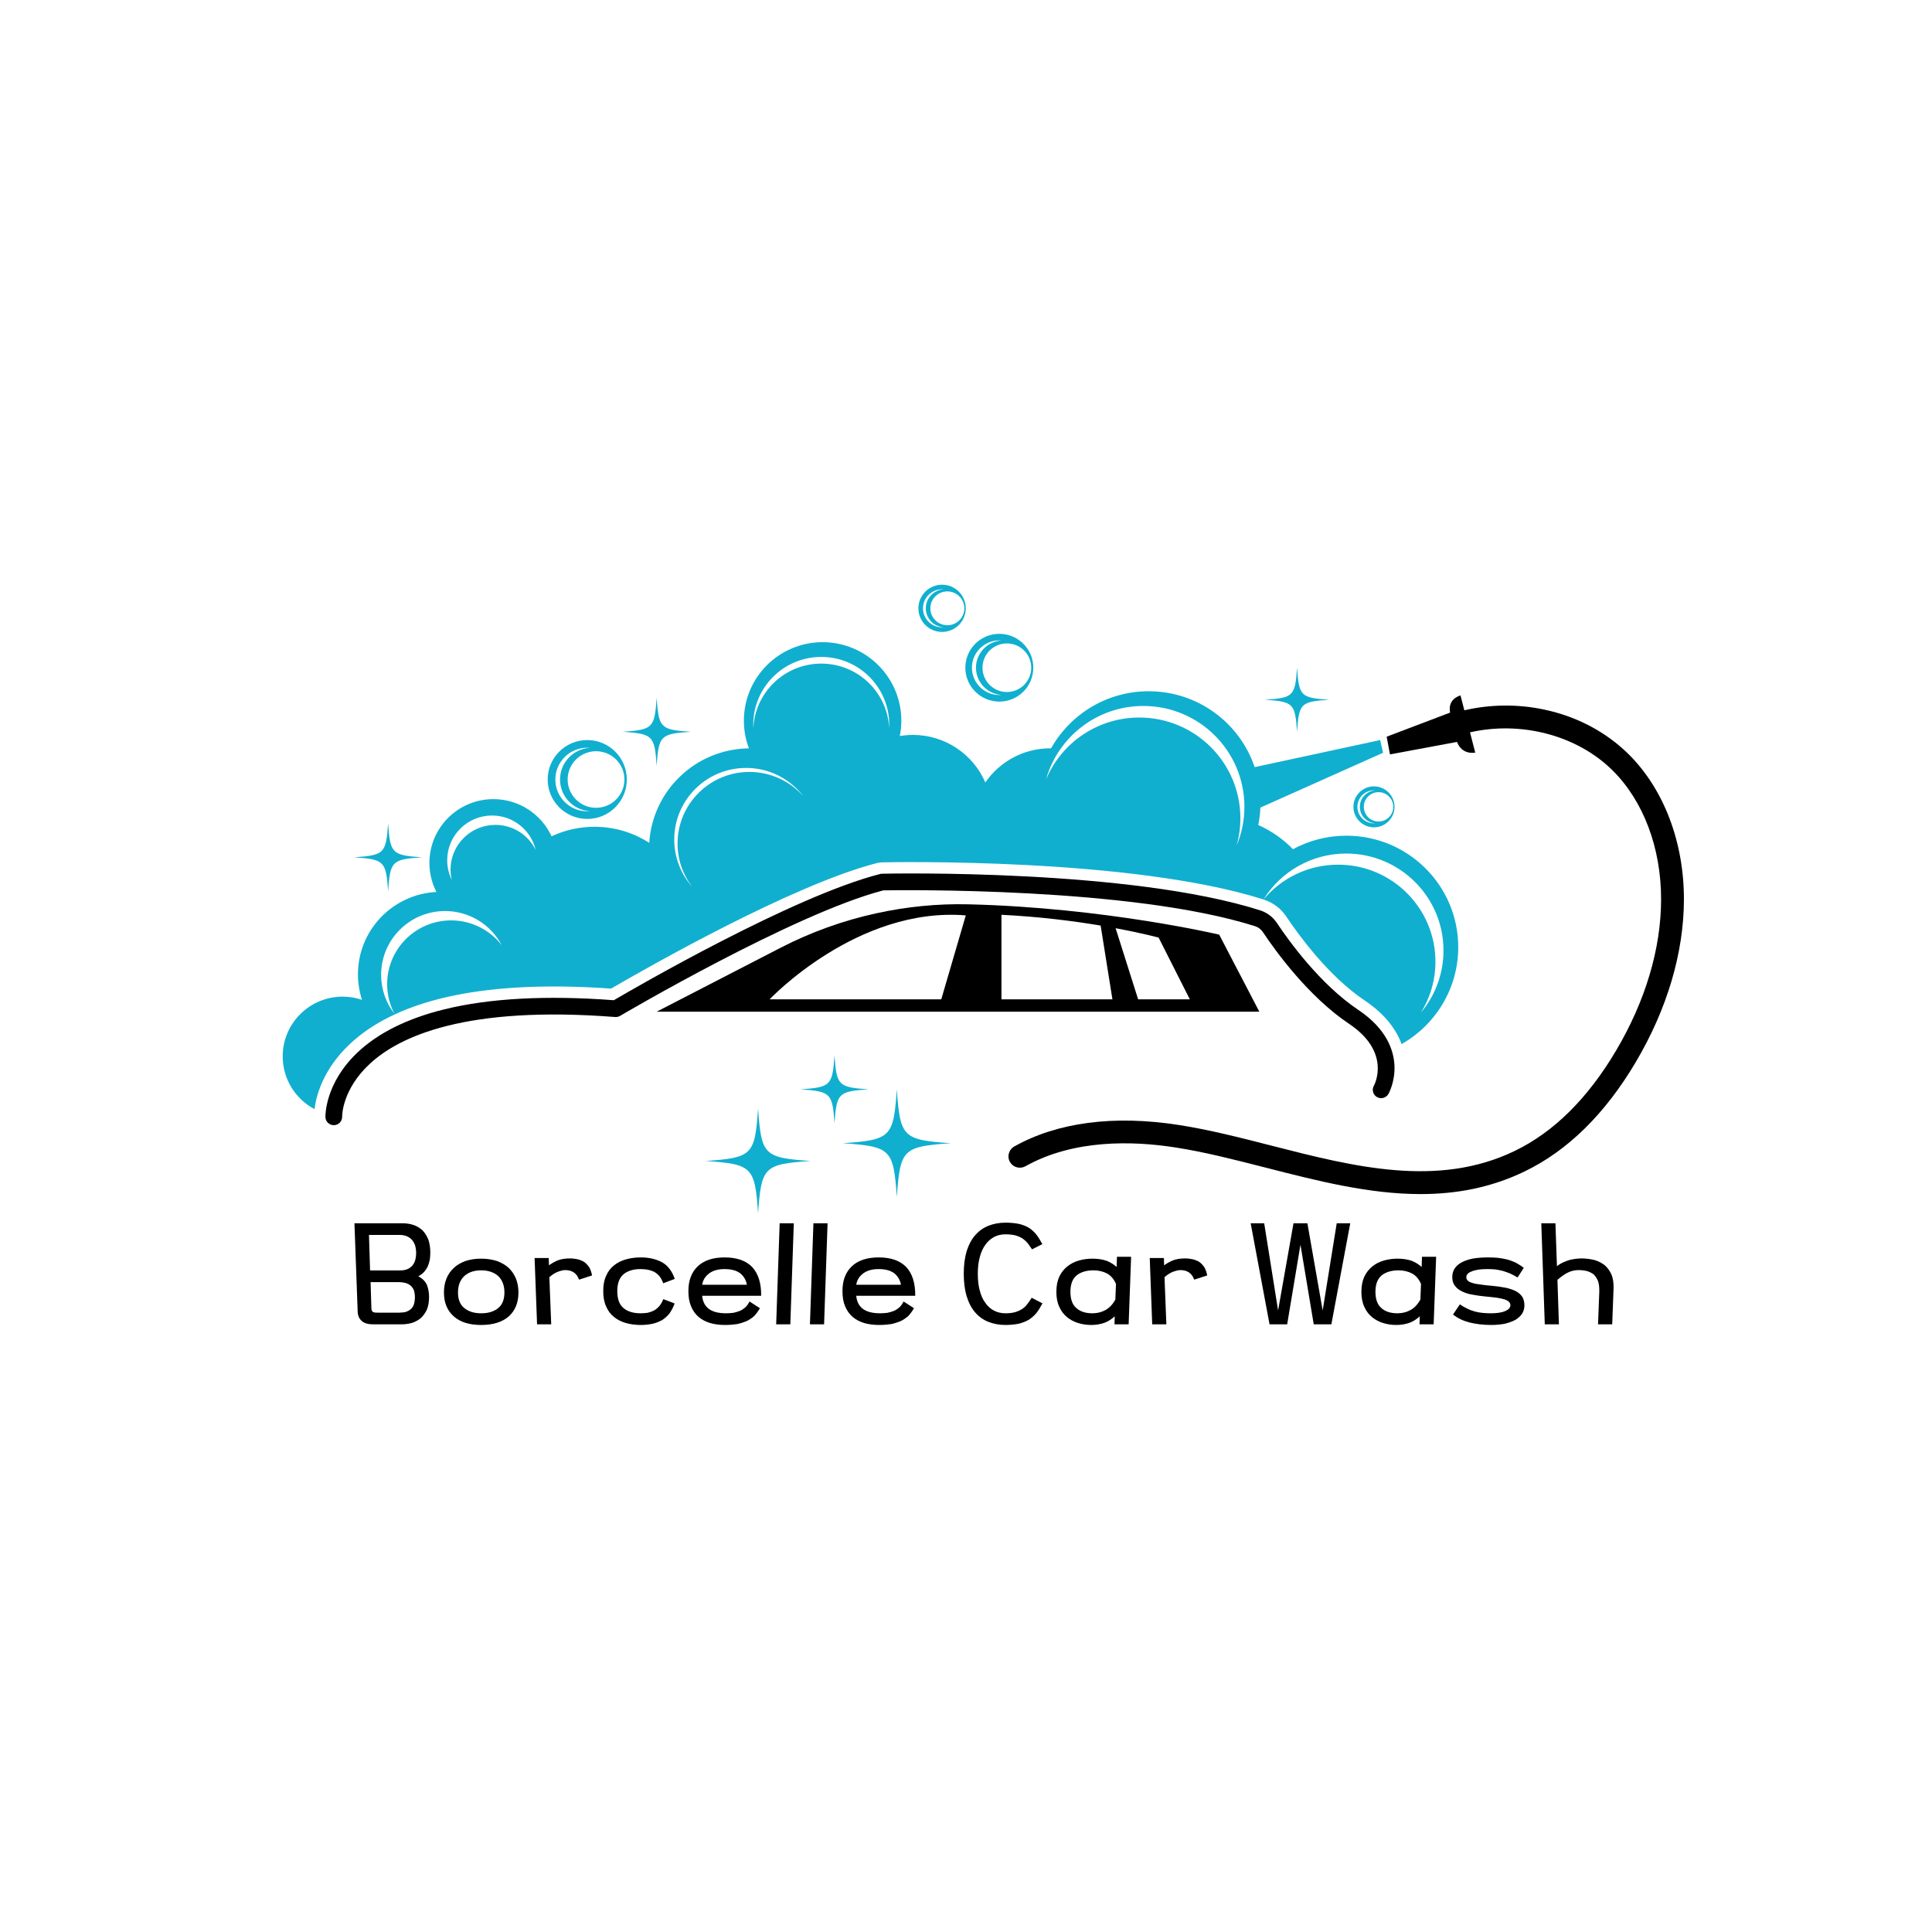 <svg xmlns="http://www.w3.org/2000/svg" xmlns:xlink="http://www.w3.org/1999/xlink" width="500" viewBox="0 0 375 375" height="500" preserveAspectRatio="xMidYMid meet"><defs><g></g><clipPath id="a782f64088"><path d="M 195 134 L 326.91 134 L 326.91 232 L 195 232 Z M 195 134 " clip-rule="nonzero"></path></clipPath><clipPath id="c08bde7abd"><path d="M 178 113.488 L 188 113.488 L 188 123 L 178 123 Z M 178 113.488 " clip-rule="nonzero"></path></clipPath><clipPath id="adc1f64d58"><path d="M 54.809 124 L 284 124 L 284 216 L 54.809 216 Z M 54.809 124 " clip-rule="nonzero"></path></clipPath><clipPath id="1dde1d5bc9"><path d="M 136 215 L 158 215 L 158 235.527 L 136 235.527 Z M 136 215 " clip-rule="nonzero"></path></clipPath></defs><g clip-path="url(#a782f64088)"><path fill="#000000" d="M 196.891 222.516 C 205.246 217.836 216.207 216.398 228.77 218.352 C 234.723 219.273 240.879 220.852 246.832 222.379 C 262.664 226.434 279.031 230.629 294.004 223.398 C 301.57 219.746 308.188 213.195 313.672 203.93 C 319.379 194.297 322.402 184.148 322.418 174.594 C 322.434 164.602 318.996 155.461 312.98 149.516 C 306.086 142.703 295.246 139.887 285.328 142.148 L 286.344 146.09 C 283.5 146.461 282.816 144.004 282.816 144.004 L 269.797 146.43 L 269.148 142.996 L 281.465 138.312 C 280.926 135.582 283.484 134.984 283.484 134.984 L 284.227 137.871 C 289.32 136.684 294.676 136.637 299.867 137.758 C 306.152 139.113 311.762 142.098 316.098 146.379 C 322.945 153.152 326.863 163.438 326.848 174.602 C 326.828 184.945 323.594 195.863 317.488 206.176 C 311.551 216.199 304.301 223.332 295.934 227.371 C 289.289 230.582 282.523 231.77 275.727 231.77 C 265.711 231.77 255.617 229.188 245.73 226.652 C 239.609 225.086 233.828 223.602 228.09 222.711 C 219.891 221.434 208.422 221.109 199.059 226.359 C 198.039 226.934 196.754 226.637 196.109 225.668 C 195.395 224.59 195.762 223.145 196.891 222.516 " fill-opacity="1" fill-rule="nonzero"></path></g><path fill="#10afcf" d="M 195.434 134.32 C 192.82 134.32 190.703 132.207 190.703 129.602 C 190.703 127 192.82 124.887 195.434 124.887 C 198.047 124.887 200.164 127 200.164 129.602 C 200.164 132.207 198.047 134.32 195.434 134.32 Z M 194.359 124.32 C 191.605 124.523 189.434 126.809 189.434 129.602 C 189.434 132.398 191.605 134.684 194.359 134.883 C 194.23 134.895 194.098 134.902 193.969 134.902 C 191.031 134.902 188.652 132.531 188.652 129.602 C 188.652 126.676 191.031 124.301 193.969 124.301 C 194.098 124.301 194.23 124.312 194.359 124.32 Z M 200.566 129.602 C 200.566 125.969 197.613 123.027 193.969 123.027 C 190.324 123.027 187.371 125.969 187.371 129.602 C 187.371 133.234 190.324 136.18 193.969 136.18 C 197.613 136.18 200.566 133.234 200.566 129.602 " fill-opacity="1" fill-rule="nonzero"></path><g clip-path="url(#c08bde7abd)"><path fill="#10afcf" d="M 183.879 121.359 C 182.059 121.359 180.582 119.891 180.582 118.074 C 180.582 116.262 182.059 114.789 183.879 114.789 C 185.699 114.789 187.176 116.262 187.176 118.074 C 187.176 119.891 185.699 121.359 183.879 121.359 Z M 183.129 114.395 C 181.211 114.535 179.695 116.125 179.695 118.074 C 179.695 120.023 181.211 121.613 183.129 121.754 C 183.039 121.758 182.949 121.766 182.855 121.766 C 180.812 121.766 179.152 120.113 179.152 118.074 C 179.152 116.035 180.812 114.383 182.855 114.383 C 182.949 114.383 183.039 114.387 183.129 114.395 Z M 187.453 118.074 C 187.453 115.543 185.395 113.492 182.855 113.492 C 180.32 113.492 178.262 115.543 178.262 118.074 C 178.262 120.605 180.32 122.656 182.855 122.656 C 185.395 122.656 187.453 120.605 187.453 118.074 " fill-opacity="1" fill-rule="nonzero"></path></g><path fill="#10afcf" d="M 115.691 156.793 C 112.648 156.793 110.18 154.336 110.18 151.301 C 110.18 148.27 112.648 145.812 115.691 145.812 C 118.73 145.812 121.199 148.27 121.199 151.301 C 121.199 154.336 118.73 156.793 115.691 156.793 Z M 114.438 145.156 C 111.234 145.387 108.703 148.047 108.703 151.301 C 108.703 154.559 111.234 157.215 114.438 157.449 C 114.289 157.461 114.137 157.473 113.984 157.473 C 110.566 157.473 107.793 154.711 107.793 151.301 C 107.793 147.895 110.566 145.133 113.984 145.133 C 114.137 145.133 114.289 145.145 114.438 145.156 Z M 121.664 151.301 C 121.664 147.074 118.227 143.645 113.984 143.645 C 109.742 143.645 106.305 147.074 106.305 151.301 C 106.305 155.531 109.742 158.957 113.984 158.957 C 118.227 158.957 121.664 155.531 121.664 151.301 " fill-opacity="1" fill-rule="nonzero"></path><path fill="#10afcf" d="M 270.434 156.605 C 270.434 158.18 269.152 159.457 267.574 159.457 C 265.996 159.457 264.715 158.18 264.715 156.605 C 264.715 155.031 265.996 153.758 267.574 153.758 C 269.152 153.758 270.434 155.031 270.434 156.605 Z M 266.922 153.418 C 265.258 153.539 263.945 154.918 263.945 156.605 C 263.945 158.297 265.258 159.676 266.922 159.797 C 266.844 159.805 266.766 159.809 266.688 159.809 C 264.914 159.809 263.473 158.379 263.473 156.605 C 263.473 154.836 264.914 153.406 266.688 153.406 C 266.766 153.406 266.844 153.41 266.922 153.418 Z M 270.676 156.605 C 270.676 154.414 268.891 152.633 266.688 152.633 C 264.484 152.633 262.699 154.414 262.699 156.605 C 262.699 158.801 264.484 160.582 266.688 160.582 C 268.891 160.582 270.676 158.801 270.676 156.605 " fill-opacity="1" fill-rule="nonzero"></path><path fill="#000000" d="M 69.398 204.277 C 73.391 200.504 79.039 197.691 86.191 195.926 C 94.957 193.758 106.043 193.156 119.141 194.141 C 123.363 191.664 153.961 173.945 170.828 169.641 C 170.949 169.609 171.074 169.594 171.199 169.59 C 173.152 169.547 219.316 168.641 244.609 176.703 C 245.922 177.121 247.07 177.984 247.84 179.141 C 250.113 182.559 256.207 191.043 263.656 196.027 C 269.207 199.746 270.531 203.941 270.664 206.805 C 270.809 209.961 269.555 212.227 269.504 212.32 C 269.062 213.102 268.07 213.387 267.289 212.949 C 266.508 212.512 266.23 211.531 266.664 210.75 C 266.809 210.488 270.086 204.23 261.844 198.715 C 253.91 193.402 247.516 184.508 245.133 180.93 C 244.77 180.387 244.234 179.977 243.621 179.781 C 219.641 172.141 174.727 172.766 171.453 172.82 C 154.09 177.328 120.688 196.98 120.352 197.184 C 120.062 197.352 119.73 197.426 119.398 197.402 C 90.496 195.152 77.527 201.121 71.738 206.523 C 66.422 211.484 66.406 216.504 66.41 216.746 C 66.426 217.637 65.723 218.371 64.828 218.395 C 64.812 218.395 64.801 218.395 64.785 218.395 C 63.91 218.395 63.188 217.699 63.164 216.82 C 63.156 216.555 63.07 210.262 69.398 204.277 " fill-opacity="1" fill-rule="nonzero"></path><path fill="#000000" d="M 187.461 177.676 L 182.699 193.969 L 149.379 193.969 C 149.379 193.969 166.363 175.949 187.461 177.676 Z M 194.383 177.559 C 201.816 177.926 208.457 178.785 213.633 179.652 L 215.922 193.969 L 194.383 193.969 Z M 216.539 180.164 C 221.766 181.137 224.887 181.988 224.887 181.988 L 230.945 193.969 L 220.91 193.969 Z M 151.484 183.973 L 127.457 196.367 L 244.434 196.367 L 236.645 181.414 C 236.645 181.414 214.426 176.164 187.953 175.527 C 181.949 175.383 175.949 175.988 170.086 177.27 C 163.617 178.688 157.363 180.938 151.484 183.973 " fill-opacity="1" fill-rule="nonzero"></path><g clip-path="url(#adc1f64d58)"><path fill="#10afcf" d="M 73.973 189.207 C 73.973 182.375 79.531 176.832 86.387 176.832 C 91.164 176.832 95.305 179.52 97.383 183.461 C 95.113 180.535 91.559 178.648 87.559 178.648 C 80.703 178.648 75.145 184.191 75.145 191.023 C 75.145 193.102 75.66 195.055 76.562 196.773 C 74.941 194.68 73.973 192.055 73.973 189.207 Z M 96.156 160.109 C 91.348 160.109 87.449 163.992 87.449 168.785 C 87.449 169.473 87.535 170.141 87.684 170.781 C 87.117 169.633 86.801 168.336 86.801 166.969 C 86.801 162.176 90.695 158.293 95.504 158.293 C 99.621 158.293 103.07 161.141 103.973 164.973 C 102.559 162.09 99.59 160.109 96.156 160.109 Z M 130.871 162.957 C 130.871 155.277 137.117 149.055 144.82 149.055 C 149.367 149.055 153.406 151.227 155.953 154.582 C 153.395 151.672 149.645 149.832 145.457 149.832 C 137.758 149.832 131.512 156.059 131.512 163.734 C 131.512 166.879 132.562 169.777 134.328 172.109 C 132.18 169.664 130.871 166.461 130.871 162.957 Z M 159.406 128.805 C 152.336 128.805 146.566 134.348 146.227 141.309 C 146.215 141.094 146.207 140.879 146.207 140.66 C 146.207 133.395 152.117 127.508 159.406 127.508 C 166.695 127.508 172.602 133.395 172.602 140.66 C 172.602 140.879 172.598 141.094 172.586 141.309 C 172.246 134.348 166.477 128.805 159.406 128.805 Z M 203.031 151.289 C 205.348 143.059 212.926 137.027 221.918 137.027 C 232.758 137.027 241.539 145.781 241.539 156.582 C 241.539 159.258 241 161.805 240.023 164.129 C 240.5 162.441 240.758 160.668 240.758 158.832 C 240.758 148.031 231.973 139.273 221.137 139.273 C 212.984 139.273 205.992 144.23 203.031 151.289 Z M 54.871 205.043 C 54.871 209.484 57.375 213.336 61.047 215.285 C 61.363 212.727 62.664 207.602 67.875 202.676 C 72.148 198.633 78.129 195.645 85.656 193.781 C 94.496 191.598 105.582 190.961 118.613 191.887 C 125.582 187.828 153.887 171.688 170.285 167.5 C 170.57 167.43 170.859 167.391 171.148 167.383 C 173.113 167.34 219.566 166.422 245.238 174.586 C 248.57 169.234 254.512 165.672 261.297 165.672 C 271.723 165.672 280.18 174.098 280.18 184.492 C 280.18 189.074 278.535 193.273 275.805 196.535 C 277.586 193.664 278.617 190.281 278.617 186.656 C 278.617 176.262 270.16 167.832 259.73 167.832 C 253.91 167.832 248.707 170.461 245.242 174.586 C 245.258 174.59 245.27 174.594 245.285 174.602 C 247.074 175.172 248.637 176.348 249.684 177.922 C 251.883 181.227 257.77 189.43 264.891 194.195 C 268.977 196.934 271.051 199.953 272.051 202.656 C 278.613 198.934 283.043 191.906 283.043 183.844 C 283.043 171.895 273.324 162.207 261.336 162.207 C 257.582 162.207 254.047 163.16 250.965 164.832 C 249.055 162.867 246.773 161.262 244.23 160.129 C 244.457 159.031 244.59 157.902 244.641 156.754 L 268.453 146.113 L 267.891 143.645 L 243.531 148.902 C 240.641 140.34 232.527 134.172 222.961 134.172 C 214.816 134.172 207.73 138.641 204.012 145.25 C 203.961 145.25 203.91 145.246 203.859 145.246 C 198.625 145.246 194.004 147.875 191.25 151.875 C 188.91 146.449 183.504 142.648 177.203 142.648 C 176.336 142.648 175.48 142.727 174.652 142.867 C 174.844 141.902 174.949 140.902 174.949 139.883 C 174.949 131.469 168.105 124.648 159.668 124.648 C 151.227 124.648 144.387 131.469 144.387 139.883 C 144.387 141.773 144.734 143.582 145.367 145.254 C 135.043 145.375 126.641 153.434 126.02 163.598 C 122.957 161.625 119.312 160.477 115.395 160.477 C 112.414 160.477 109.594 161.141 107.062 162.328 C 105.098 158.07 100.785 155.113 95.773 155.113 C 88.91 155.113 83.348 160.656 83.348 167.496 C 83.348 169.527 83.844 171.441 84.711 173.133 C 76.227 173.559 69.477 180.547 69.477 189.113 C 69.477 190.844 69.754 192.508 70.266 194.07 C 69.086 193.668 67.82 193.449 66.504 193.449 C 60.078 193.449 54.871 198.641 54.871 205.043 " fill-opacity="1" fill-rule="nonzero"></path></g><g clip-path="url(#1dde1d5bc9)"><path fill="#10afcf" d="M 136.93 225.344 C 146.012 225.969 146.52 226.477 147.145 235.527 C 147.773 226.477 148.281 225.969 157.359 225.344 C 148.281 224.719 147.773 224.211 147.145 215.164 C 146.52 224.211 146.012 224.719 136.93 225.344 " fill-opacity="1" fill-rule="nonzero"></path></g><path fill="#10afcf" d="M 245.52 135.82 C 251.062 136.203 251.371 136.512 251.758 142.039 C 252.141 136.512 252.449 136.203 257.992 135.82 C 252.449 135.438 252.141 135.129 251.758 129.602 C 251.371 135.129 251.062 135.438 245.52 135.82 " fill-opacity="1" fill-rule="nonzero"></path><path fill="#10afcf" d="M 163.582 221.898 C 172.91 222.539 173.434 223.059 174.074 232.355 C 174.719 223.059 175.242 222.539 184.566 221.898 C 175.242 221.254 174.719 220.734 174.074 211.441 C 173.434 220.734 172.91 221.254 163.582 221.898 " fill-opacity="1" fill-rule="nonzero"></path><path fill="#10afcf" d="M 155.363 211.441 C 161.242 211.844 161.57 212.172 161.977 218.031 C 162.383 212.172 162.711 211.844 168.59 211.441 C 162.711 211.035 162.383 210.707 161.977 204.848 C 161.57 210.707 161.242 211.035 155.363 211.441 " fill-opacity="1" fill-rule="nonzero"></path><path fill="#10afcf" d="M 120.844 142.039 C 126.723 142.441 127.051 142.77 127.457 148.629 C 127.863 142.77 128.191 142.441 134.07 142.039 C 128.191 141.633 127.863 141.305 127.457 135.445 C 127.051 141.305 126.723 141.633 120.844 142.039 " fill-opacity="1" fill-rule="nonzero"></path><path fill="#10afcf" d="M 68.715 166.402 C 74.594 166.805 74.926 167.133 75.332 172.996 C 75.734 167.133 76.066 166.805 81.945 166.402 C 76.066 165.996 75.734 165.672 75.332 159.809 C 74.926 165.672 74.594 165.996 68.715 166.402 " fill-opacity="1" fill-rule="nonzero"></path><g fill="#000000" fill-opacity="1"><g transform="translate(66.966, 254.258)"><g><path d="M 11.184 -16.82 C 11.953 -16.82 12.652 -16.703 13.328 -16.484 C 13.977 -16.242 14.555 -15.906 15.039 -15.449 C 15.52 -14.965 15.883 -14.363 16.172 -13.664 C 16.414 -12.941 16.559 -12.098 16.559 -11.133 C 16.559 -10.652 16.508 -10.195 16.461 -9.762 C 16.363 -9.305 16.242 -8.867 16.074 -8.484 C 15.883 -8.074 15.641 -7.711 15.352 -7.375 C 15.039 -7.039 14.652 -6.75 14.219 -6.531 C 15.039 -6.098 15.617 -5.52 15.906 -4.844 C 16.172 -4.121 16.316 -3.375 16.316 -2.555 C 16.316 -1.543 16.172 -0.723 15.883 -0.047 C 15.57 0.625 15.16 1.18 14.676 1.613 C 14.172 2.023 13.594 2.336 12.965 2.531 C 12.293 2.699 11.617 2.797 10.941 2.797 L 5.445 2.797 C 4.484 2.797 3.734 2.578 3.254 2.145 C 2.746 1.711 2.48 1.086 2.457 0.289 L 1.832 -16.82 Z M 4.867 -7.664 L 10.699 -7.664 C 11.086 -7.664 11.473 -7.711 11.855 -7.832 C 12.219 -7.93 12.555 -8.121 12.844 -8.387 C 13.133 -8.629 13.352 -8.965 13.543 -9.398 C 13.688 -9.809 13.785 -10.316 13.809 -10.941 C 13.809 -11.543 13.738 -12.074 13.594 -12.555 C 13.426 -12.988 13.207 -13.375 12.918 -13.688 C 12.629 -13.977 12.293 -14.195 11.906 -14.34 C 11.52 -14.484 11.086 -14.555 10.652 -14.555 L 4.652 -14.555 Z M 4.965 -5.398 L 5.109 -0.699 C 5.109 -0.41 5.109 -0.168 5.156 -0.023 C 5.18 0.121 5.254 0.242 5.352 0.336 C 5.445 0.41 5.566 0.457 5.762 0.508 C 5.93 0.508 6.168 0.531 6.457 0.531 L 10.461 0.531 C 10.844 0.531 11.23 0.48 11.617 0.434 C 11.977 0.336 12.316 0.191 12.605 -0.023 C 12.895 -0.219 13.109 -0.508 13.305 -0.891 C 13.449 -1.254 13.543 -1.734 13.57 -2.363 C 13.57 -2.941 13.496 -3.445 13.352 -3.855 C 13.184 -4.242 12.965 -4.531 12.676 -4.773 C 12.387 -4.988 12.051 -5.156 11.664 -5.254 C 11.277 -5.352 10.844 -5.398 10.41 -5.398 Z M 4.965 -5.398 "></path></g></g></g><g fill="#000000" fill-opacity="1"><g transform="translate(84.846, 254.258)"><g><path d="M 1.324 -3.398 C 1.324 -4.363 1.469 -5.254 1.809 -6.074 C 2.121 -6.867 2.602 -7.566 3.23 -8.145 C 3.832 -8.723 4.578 -9.156 5.496 -9.496 C 6.387 -9.785 7.398 -9.953 8.555 -9.953 C 9.688 -9.953 10.699 -9.785 11.617 -9.496 C 12.508 -9.156 13.281 -8.723 13.906 -8.145 C 14.508 -7.566 14.965 -6.867 15.305 -6.074 C 15.617 -5.254 15.785 -4.363 15.785 -3.398 C 15.785 -1.422 15.16 0.121 13.906 1.254 C 12.629 2.363 10.844 2.918 8.555 2.918 C 6.242 2.918 4.484 2.363 3.23 1.254 C 1.953 0.121 1.324 -1.422 1.324 -3.398 Z M 4.051 -3.398 C 4.051 -2.023 4.457 -1.012 5.277 -0.363 C 6.098 0.312 7.184 0.652 8.555 0.652 C 9.93 0.652 11.039 0.312 11.855 -0.363 C 12.652 -1.012 13.062 -2.023 13.062 -3.398 C 13.062 -4.746 12.652 -5.809 11.855 -6.578 C 11.039 -7.301 9.93 -7.688 8.555 -7.688 C 7.156 -7.688 6.074 -7.301 5.277 -6.578 C 4.457 -5.809 4.051 -4.746 4.051 -3.398 Z M 4.051 -3.398 "></path></g></g></g><g fill="#000000" fill-opacity="1"><g transform="translate(101.955, 254.258)"><g><path d="M 10.434 -5.879 C 10 -7.109 9.109 -7.734 7.762 -7.734 C 7.375 -7.734 6.918 -7.617 6.363 -7.422 C 5.785 -7.207 5.23 -6.844 4.676 -6.363 L 5.035 2.797 L 2.289 2.797 L 1.809 -10.074 L 4.555 -10.074 L 4.602 -8.652 C 5.035 -8.988 5.59 -9.305 6.242 -9.594 C 6.867 -9.855 7.711 -10 8.723 -10 C 9.207 -10 9.688 -9.93 10.172 -9.832 C 10.629 -9.711 11.062 -9.543 11.449 -9.305 C 11.809 -9.039 12.121 -8.699 12.41 -8.289 C 12.652 -7.855 12.844 -7.328 12.965 -6.699 Z M 10.434 -5.879 "></path></g></g></g><g fill="#000000" fill-opacity="1"><g transform="translate(115.763, 254.258)"><g><path d="M 8.578 0.652 C 9.039 0.652 9.496 0.602 9.93 0.555 C 10.363 0.457 10.773 0.312 11.16 0.121 C 11.52 -0.074 11.855 -0.363 12.195 -0.723 C 12.484 -1.059 12.75 -1.52 12.988 -2.098 L 15.184 -1.254 C 14.895 -0.48 14.555 0.168 14.148 0.723 C 13.715 1.254 13.23 1.664 12.699 2 C 12.121 2.312 11.496 2.555 10.82 2.699 C 10.121 2.844 9.375 2.918 8.578 2.918 C 7.52 2.918 6.555 2.773 5.688 2.531 C 4.797 2.266 4.023 1.879 3.398 1.352 C 2.723 0.82 2.219 0.121 1.879 -0.699 C 1.496 -1.52 1.324 -2.508 1.324 -3.664 C 1.324 -4.797 1.496 -5.785 1.879 -6.602 C 2.219 -7.422 2.723 -8.098 3.398 -8.629 C 4.023 -9.156 4.797 -9.543 5.711 -9.809 C 6.578 -10.051 7.543 -10.195 8.605 -10.195 C 10.195 -10.195 11.543 -9.883 12.699 -9.277 C 13.832 -8.652 14.676 -7.566 15.207 -6.023 L 12.965 -5.18 C 12.773 -5.711 12.531 -6.168 12.242 -6.555 C 11.93 -6.895 11.594 -7.184 11.207 -7.398 C 10.82 -7.59 10.41 -7.711 9.977 -7.809 C 9.52 -7.879 9.062 -7.93 8.578 -7.93 C 7.133 -7.93 6 -7.566 5.23 -6.895 C 4.434 -6.195 4.051 -5.109 4.051 -3.664 C 4.051 -2.168 4.434 -1.059 5.23 -0.387 C 6 0.289 7.133 0.652 8.578 0.652 Z M 8.578 0.652 "></path></g></g></g><g fill="#000000" fill-opacity="1"><g transform="translate(132.293, 254.258)"><g><path d="M 4 -2.746 C 4.098 -1.641 4.508 -0.797 5.277 -0.219 C 6.023 0.363 7.156 0.652 8.699 0.652 C 9.156 0.652 9.617 0.602 10.074 0.555 C 10.508 0.457 10.941 0.336 11.352 0.168 C 11.738 0 12.074 -0.242 12.41 -0.531 C 12.699 -0.82 12.965 -1.18 13.184 -1.641 L 15.207 -0.336 C 14.871 0.242 14.508 0.746 14.098 1.18 C 13.664 1.566 13.16 1.902 12.629 2.168 C 12.051 2.41 11.449 2.602 10.773 2.746 C 10.074 2.844 9.305 2.918 8.461 2.918 C 7.398 2.918 6.457 2.797 5.59 2.555 C 4.699 2.289 3.953 1.902 3.324 1.375 C 2.699 0.844 2.191 0.145 1.855 -0.676 C 1.496 -1.496 1.324 -2.48 1.324 -3.664 C 1.324 -5.711 1.93 -7.328 3.156 -8.484 C 4.363 -9.617 6.098 -10.195 8.363 -10.195 C 10.727 -10.195 12.508 -9.566 13.715 -8.316 C 14.895 -7.039 15.473 -5.18 15.449 -2.746 Z M 8.34 -7.93 C 7.086 -7.93 6.098 -7.641 5.375 -7.109 C 4.602 -6.531 4.145 -5.809 4 -4.891 L 12.676 -4.891 C 12.531 -5.762 12.098 -6.508 11.422 -7.086 C 10.699 -7.641 9.688 -7.93 8.34 -7.93 Z M 8.34 -7.93 "></path></g></g></g><g fill="#000000" fill-opacity="1"><g transform="translate(149.089, 254.258)"><g><path d="M 4.312 2.797 L 1.566 2.797 L 2.242 -16.82 L 4.988 -16.82 Z M 4.312 2.797 "></path></g></g></g><g fill="#000000" fill-opacity="1"><g transform="translate(155.643, 254.258)"><g><path d="M 4.312 2.797 L 1.566 2.797 L 2.242 -16.82 L 4.988 -16.82 Z M 4.312 2.797 "></path></g></g></g><g fill="#000000" fill-opacity="1"><g transform="translate(162.197, 254.258)"><g><path d="M 4 -2.746 C 4.098 -1.641 4.508 -0.797 5.277 -0.219 C 6.023 0.363 7.156 0.652 8.699 0.652 C 9.156 0.652 9.617 0.602 10.074 0.555 C 10.508 0.457 10.941 0.336 11.352 0.168 C 11.738 0 12.074 -0.242 12.41 -0.531 C 12.699 -0.82 12.965 -1.18 13.184 -1.641 L 15.207 -0.336 C 14.871 0.242 14.508 0.746 14.098 1.18 C 13.664 1.566 13.16 1.902 12.629 2.168 C 12.051 2.41 11.449 2.602 10.773 2.746 C 10.074 2.844 9.305 2.918 8.461 2.918 C 7.398 2.918 6.457 2.797 5.59 2.555 C 4.699 2.289 3.953 1.902 3.324 1.375 C 2.699 0.844 2.191 0.145 1.855 -0.676 C 1.496 -1.496 1.324 -2.48 1.324 -3.664 C 1.324 -5.711 1.93 -7.328 3.156 -8.484 C 4.363 -9.617 6.098 -10.195 8.363 -10.195 C 10.727 -10.195 12.508 -9.566 13.715 -8.316 C 14.895 -7.039 15.473 -5.18 15.449 -2.746 Z M 8.34 -7.93 C 7.086 -7.93 6.098 -7.641 5.375 -7.109 C 4.602 -6.531 4.145 -5.809 4 -4.891 L 12.676 -4.891 C 12.531 -5.762 12.098 -6.508 11.422 -7.086 C 10.699 -7.641 9.688 -7.93 8.34 -7.93 Z M 8.34 -7.93 "></path></g></g></g><g fill="#000000" fill-opacity="1"><g transform="translate(178.993, 254.258)"><g></g></g></g><g fill="#000000" fill-opacity="1"><g transform="translate(185.74, 254.258)"><g><path d="M 9.422 0.652 C 10.145 0.652 10.75 0.578 11.277 0.434 C 11.785 0.289 12.242 0.074 12.629 -0.168 C 13.016 -0.41 13.352 -0.723 13.641 -1.109 C 13.93 -1.469 14.219 -1.879 14.508 -2.363 L 16.605 -1.277 C 16.219 -0.555 15.832 0.074 15.426 0.602 C 14.992 1.109 14.508 1.543 13.953 1.902 C 13.375 2.242 12.727 2.48 12.004 2.676 C 11.254 2.82 10.387 2.918 9.422 2.918 C 8.195 2.918 7.086 2.699 6.098 2.312 C 5.086 1.902 4.242 1.301 3.543 0.48 C 2.82 -0.336 2.289 -1.375 1.902 -2.625 C 1.52 -3.855 1.324 -5.328 1.324 -7.039 C 1.324 -8.723 1.52 -10.195 1.902 -11.449 C 2.289 -12.676 2.844 -13.715 3.566 -14.531 C 4.266 -15.328 5.109 -15.93 6.121 -16.34 C 7.109 -16.727 8.219 -16.941 9.449 -16.941 C 10.41 -16.941 11.277 -16.848 12.027 -16.703 C 12.75 -16.531 13.375 -16.293 13.953 -15.953 C 14.484 -15.617 14.965 -15.184 15.398 -14.652 C 15.809 -14.121 16.195 -13.496 16.582 -12.773 L 14.582 -11.762 C 14.293 -12.195 14.004 -12.605 13.715 -12.988 C 13.398 -13.328 13.062 -13.641 12.676 -13.906 C 12.266 -14.148 11.809 -14.34 11.305 -14.484 C 10.773 -14.605 10.145 -14.676 9.422 -14.676 C 8.605 -14.676 7.879 -14.508 7.23 -14.172 C 6.555 -13.809 5.977 -13.305 5.52 -12.652 C 5.035 -11.977 4.676 -11.184 4.434 -10.242 C 4.168 -9.277 4.051 -8.219 4.051 -7.012 C 4.051 -5.785 4.168 -4.699 4.434 -3.758 C 4.676 -2.797 5.035 -2 5.52 -1.375 C 5.977 -0.699 6.555 -0.191 7.23 0.145 C 7.879 0.48 8.605 0.652 9.422 0.652 Z M 9.422 0.652 "></path></g></g></g><g fill="#000000" fill-opacity="1"><g transform="translate(203.716, 254.258)"><g><path d="M 15.352 2.797 L 12.605 2.797 L 12.652 1.23 C 12.074 1.785 11.398 2.219 10.629 2.508 C 9.855 2.773 9.012 2.918 8.098 2.918 C 7.23 2.918 6.387 2.797 5.59 2.555 C 4.773 2.312 4.051 1.93 3.422 1.422 C 2.773 0.891 2.266 0.242 1.902 -0.578 C 1.52 -1.375 1.324 -2.363 1.324 -3.52 C 1.324 -4.676 1.52 -5.664 1.902 -6.484 C 2.289 -7.277 2.797 -7.93 3.469 -8.461 C 4.098 -8.965 4.844 -9.352 5.711 -9.594 C 6.531 -9.832 7.422 -9.953 8.363 -9.953 C 9.375 -9.953 10.289 -9.809 11.062 -9.543 C 11.809 -9.254 12.461 -8.844 13.016 -8.34 L 13.086 -10.316 L 15.832 -10.316 Z M 8.316 0.652 C 9.277 0.652 10.121 0.434 10.895 0 C 11.641 -0.434 12.266 -1.086 12.773 -2 L 12.895 -5.035 C 12.508 -5.953 11.953 -6.629 11.184 -7.062 C 10.41 -7.473 9.52 -7.688 8.555 -7.688 C 7.156 -7.688 6.074 -7.352 5.277 -6.723 C 4.457 -6.051 4.051 -4.988 4.051 -3.52 C 4.051 -2.074 4.434 -1.012 5.207 -0.363 C 5.953 0.312 6.988 0.652 8.316 0.652 Z M 8.316 0.652 "></path></g></g></g><g fill="#000000" fill-opacity="1"><g transform="translate(221.355, 254.258)"><g><path d="M 10.434 -5.879 C 10 -7.109 9.109 -7.734 7.762 -7.734 C 7.375 -7.734 6.918 -7.617 6.363 -7.422 C 5.785 -7.207 5.23 -6.844 4.676 -6.363 L 5.035 2.797 L 2.289 2.797 L 1.809 -10.074 L 4.555 -10.074 L 4.602 -8.652 C 5.035 -8.988 5.59 -9.305 6.242 -9.594 C 6.867 -9.855 7.711 -10 8.723 -10 C 9.207 -10 9.688 -9.93 10.172 -9.832 C 10.629 -9.711 11.062 -9.543 11.449 -9.305 C 11.809 -9.039 12.121 -8.699 12.41 -8.289 C 12.652 -7.855 12.844 -7.328 12.965 -6.699 Z M 10.434 -5.879 "></path></g></g></g><g fill="#000000" fill-opacity="1"><g transform="translate(235.163, 254.258)"><g></g></g></g><g fill="#000000" fill-opacity="1"><g transform="translate(241.91, 254.258)"><g><path d="M 11.855 -16.82 L 14.82 0.098 L 17.547 -16.82 L 20.172 -16.82 L 16.508 2.797 L 13.086 2.797 L 10.508 -12.652 L 7.93 2.797 L 4.508 2.797 L 0.844 -16.82 L 3.469 -16.82 L 6.168 0.098 L 9.156 -16.82 Z M 11.855 -16.82 "></path></g></g></g><g fill="#000000" fill-opacity="1"><g transform="translate(262.922, 254.258)"><g><path d="M 15.352 2.797 L 12.605 2.797 L 12.652 1.23 C 12.074 1.785 11.398 2.219 10.629 2.508 C 9.855 2.773 9.012 2.918 8.098 2.918 C 7.23 2.918 6.387 2.797 5.59 2.555 C 4.773 2.312 4.051 1.93 3.422 1.422 C 2.773 0.891 2.266 0.242 1.902 -0.578 C 1.52 -1.375 1.324 -2.363 1.324 -3.52 C 1.324 -4.676 1.52 -5.664 1.902 -6.484 C 2.289 -7.277 2.797 -7.93 3.469 -8.461 C 4.098 -8.965 4.844 -9.352 5.711 -9.594 C 6.531 -9.832 7.422 -9.953 8.363 -9.953 C 9.375 -9.953 10.289 -9.809 11.062 -9.543 C 11.809 -9.254 12.461 -8.844 13.016 -8.34 L 13.086 -10.316 L 15.832 -10.316 Z M 8.316 0.652 C 9.277 0.652 10.121 0.434 10.895 0 C 11.641 -0.434 12.266 -1.086 12.773 -2 L 12.895 -5.035 C 12.508 -5.953 11.953 -6.629 11.184 -7.062 C 10.41 -7.473 9.52 -7.688 8.555 -7.688 C 7.156 -7.688 6.074 -7.352 5.277 -6.723 C 4.457 -6.051 4.051 -4.988 4.051 -3.52 C 4.051 -2.074 4.434 -1.012 5.207 -0.363 C 5.953 0.312 6.988 0.652 8.316 0.652 Z M 8.316 0.652 "></path></g></g></g><g fill="#000000" fill-opacity="1"><g transform="translate(280.561, 254.258)"><g><path d="M 14.004 -6.312 C 13.473 -6.602 12.988 -6.867 12.531 -7.086 C 12.051 -7.277 11.594 -7.422 11.16 -7.566 C 10.676 -7.688 10.219 -7.785 9.738 -7.855 C 9.254 -7.906 8.723 -7.93 8.195 -7.93 C 7.617 -7.93 7.086 -7.906 6.602 -7.855 C 6.098 -7.785 5.664 -7.688 5.301 -7.566 C 4.918 -7.422 4.602 -7.277 4.387 -7.086 C 4.145 -6.867 4.051 -6.629 4.051 -6.363 C 4.051 -6.098 4.121 -5.879 4.312 -5.711 C 4.484 -5.52 4.773 -5.375 5.18 -5.254 C 5.566 -5.109 6.098 -5.012 6.75 -4.941 C 7.375 -4.844 8.172 -4.746 9.109 -4.676 C 10.121 -4.578 11.016 -4.434 11.809 -4.289 C 12.582 -4.098 13.23 -3.879 13.762 -3.59 C 14.266 -3.301 14.652 -2.941 14.941 -2.508 C 15.184 -2.047 15.328 -1.52 15.328 -0.891 C 15.328 -0.266 15.16 0.266 14.871 0.746 C 14.555 1.203 14.121 1.59 13.57 1.93 C 12.988 2.242 12.316 2.48 11.543 2.676 C 10.75 2.82 9.883 2.918 8.918 2.918 C 7.328 2.918 5.93 2.746 4.676 2.434 C 3.398 2.098 2.336 1.59 1.469 0.891 L 2.797 -1.086 C 3.277 -0.746 3.785 -0.457 4.266 -0.242 C 4.746 0 5.23 0.168 5.734 0.312 C 6.219 0.434 6.699 0.531 7.23 0.578 C 7.711 0.625 8.266 0.652 8.844 0.652 C 10 0.652 10.941 0.508 11.617 0.219 C 12.266 -0.074 12.605 -0.457 12.605 -0.914 C 12.605 -1.156 12.508 -1.352 12.363 -1.543 C 12.195 -1.711 11.93 -1.879 11.543 -2.023 C 11.16 -2.145 10.652 -2.266 10.027 -2.363 C 9.375 -2.457 8.578 -2.531 7.641 -2.625 C 6.797 -2.699 6 -2.82 5.254 -2.965 C 4.484 -3.086 3.809 -3.301 3.23 -3.59 C 2.652 -3.855 2.191 -4.219 1.855 -4.676 C 1.496 -5.109 1.324 -5.664 1.324 -6.363 C 1.324 -7.039 1.496 -7.641 1.855 -8.145 C 2.191 -8.629 2.699 -9.012 3.324 -9.328 C 3.93 -9.617 4.652 -9.855 5.496 -10 C 6.312 -10.121 7.23 -10.195 8.195 -10.195 C 8.844 -10.195 9.496 -10.172 10.121 -10.121 C 10.727 -10.051 11.328 -9.953 11.906 -9.809 C 12.484 -9.664 13.039 -9.449 13.594 -9.207 C 14.121 -8.918 14.676 -8.578 15.207 -8.172 Z M 14.004 -6.312 "></path></g></g></g><g fill="#000000" fill-opacity="1"><g transform="translate(297.333, 254.258)"><g><path d="M 15.594 2.797 L 12.844 2.797 L 13.086 -3.469 C 13.109 -4.34 13.039 -5.035 12.844 -5.59 C 12.629 -6.121 12.34 -6.555 12.004 -6.895 C 11.617 -7.184 11.184 -7.398 10.699 -7.543 C 10.195 -7.664 9.664 -7.734 9.086 -7.734 C 8.363 -7.734 7.664 -7.59 6.988 -7.254 C 6.312 -6.918 5.641 -6.434 4.965 -5.832 L 5.254 2.797 L 2.508 2.797 L 1.832 -16.82 L 4.578 -16.82 L 4.867 -8.508 C 5.207 -8.773 5.59 -9.012 6.023 -9.207 C 6.41 -9.398 6.844 -9.543 7.277 -9.688 C 7.711 -9.785 8.145 -9.883 8.578 -9.93 C 9.012 -9.977 9.422 -10 9.809 -10 C 10.676 -9.977 11.473 -9.855 12.242 -9.664 C 12.988 -9.422 13.641 -9.086 14.195 -8.629 C 14.727 -8.145 15.16 -7.543 15.473 -6.82 C 15.762 -6.098 15.883 -5.207 15.859 -4.195 Z M 15.594 2.797 "></path></g></g></g></svg>